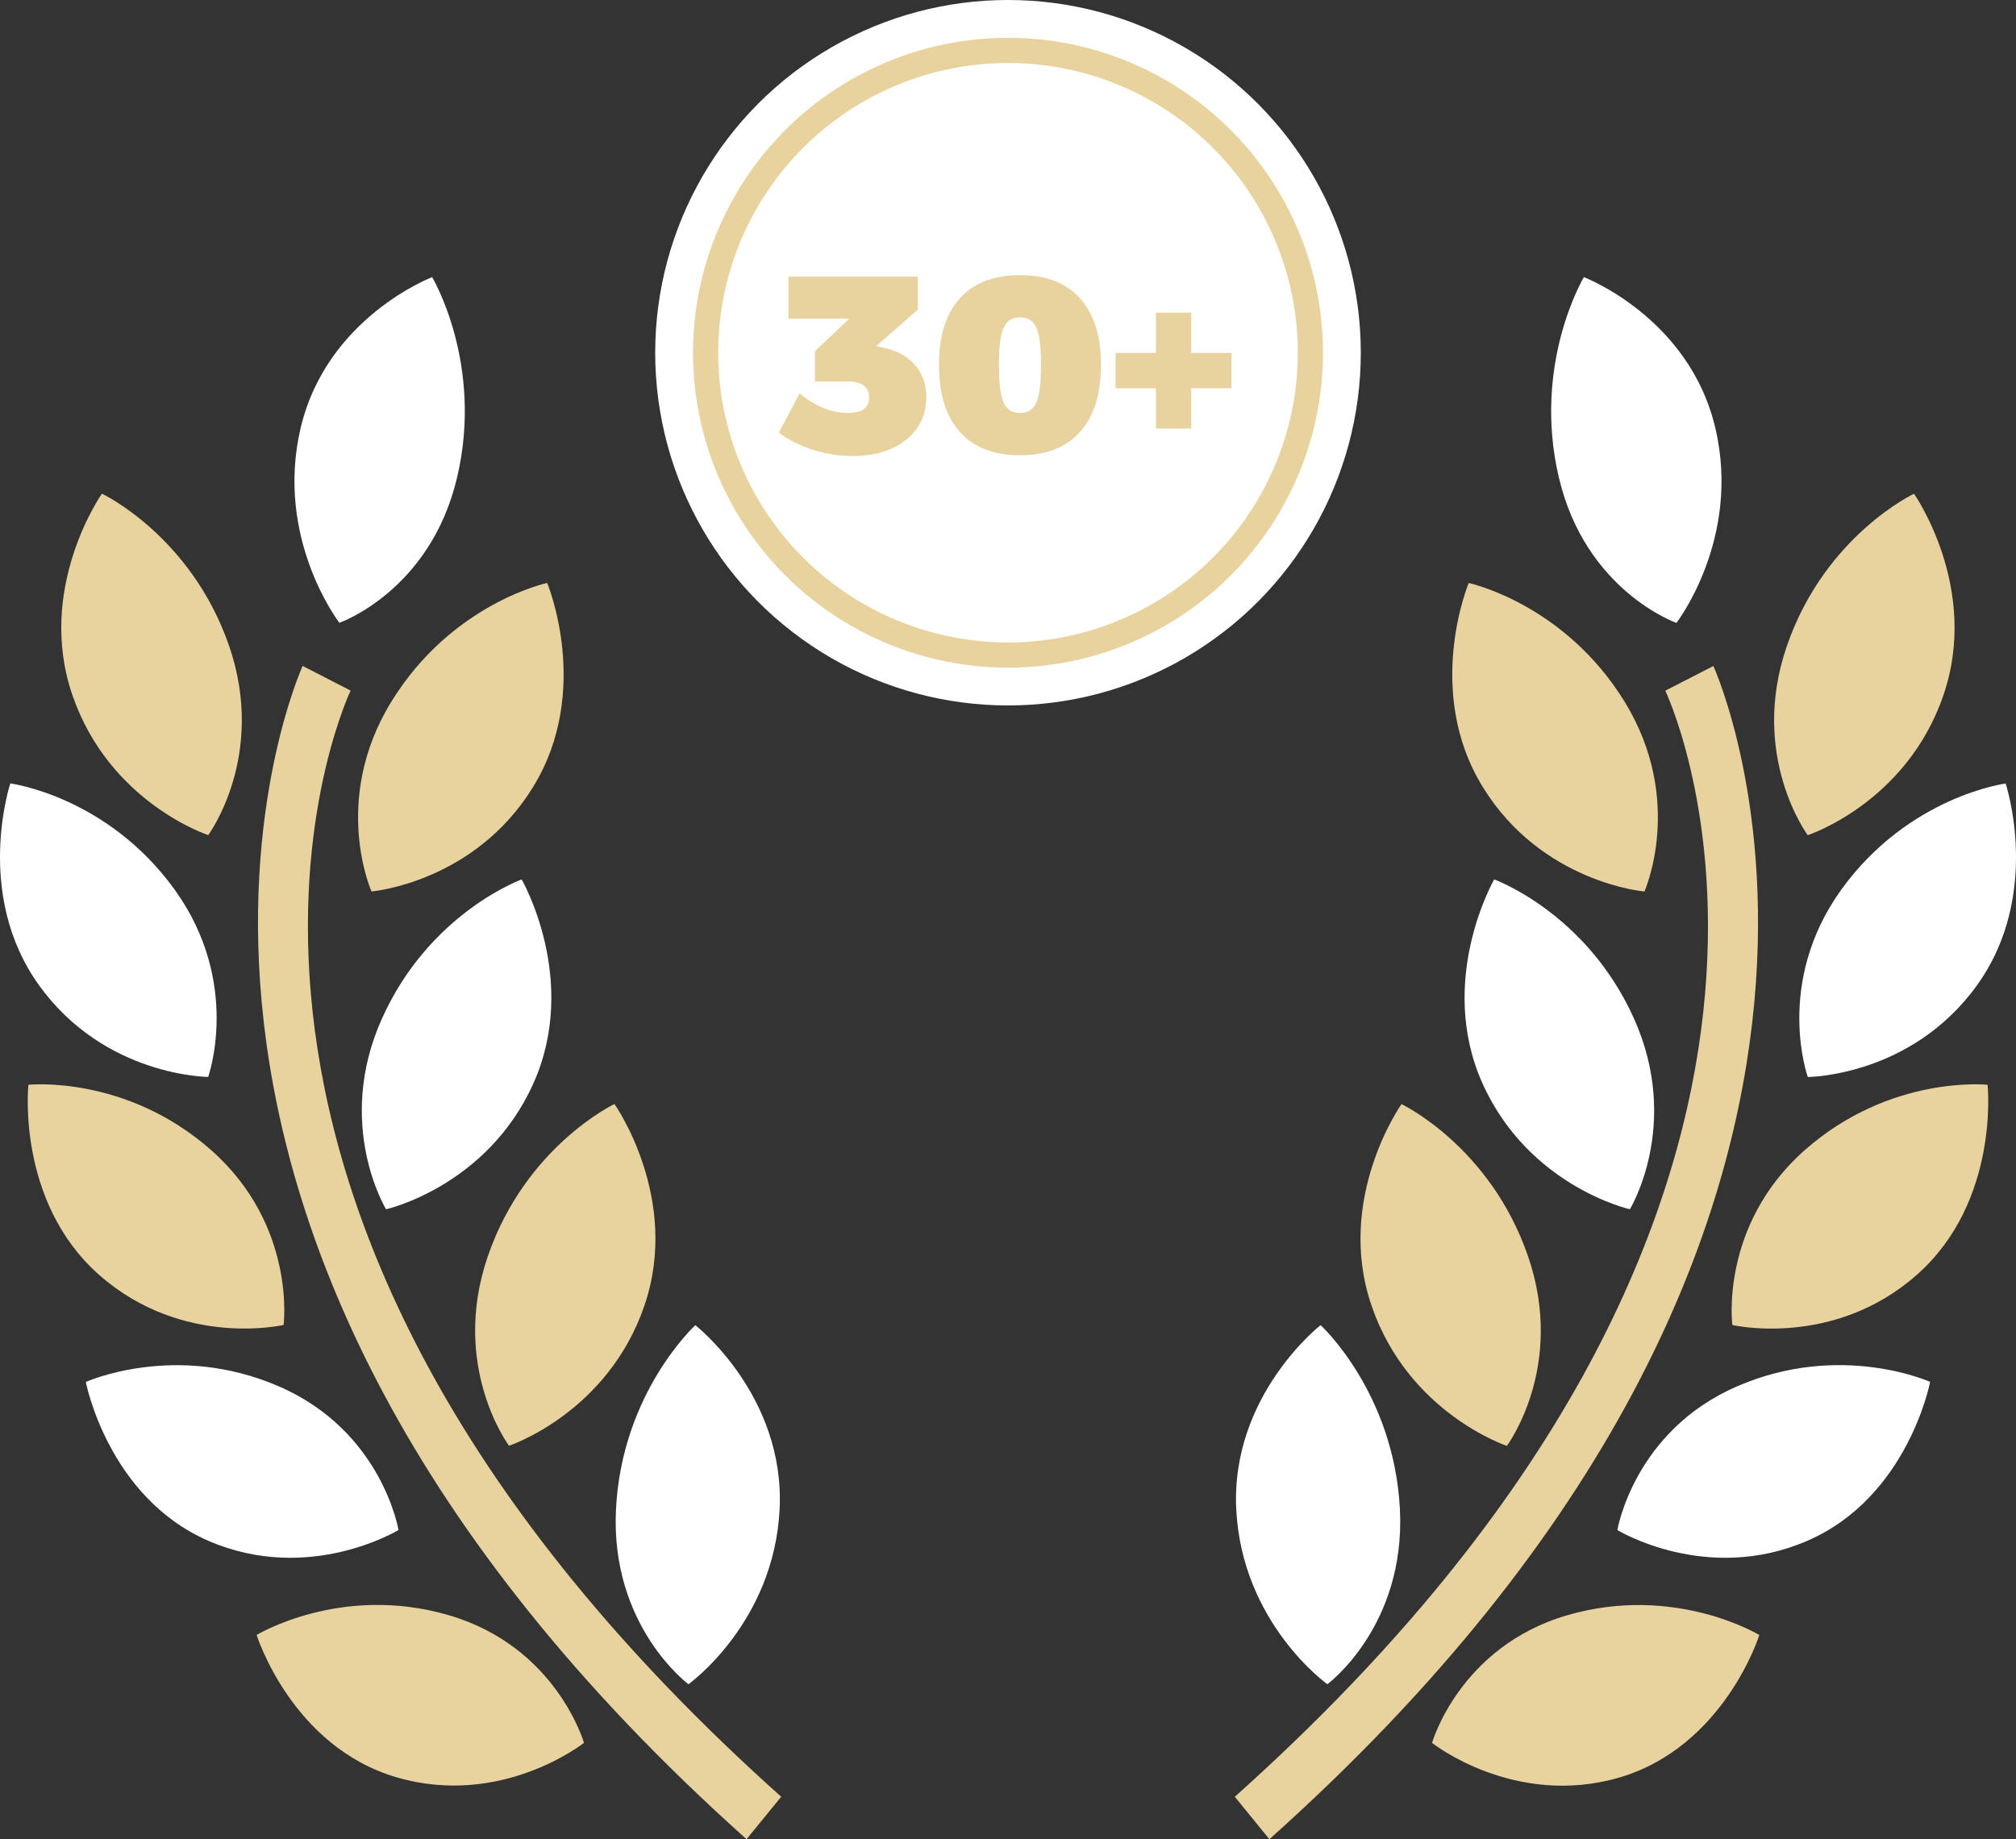<?xml version="1.0" encoding="UTF-8"?>
<svg width="80px" height="73px" viewBox="0 0 80 73" version="1.1" xmlns="http://www.w3.org/2000/svg" xmlns:xlink="http://www.w3.org/1999/xlink">
    <rect x="0" y="0" width="80" height="73" fill="#333333" stroke="none"/>
    <g stroke="none" stroke-width="1" fill="none" fill-rule="evenodd">
        <g transform="translate(-240, -3319)">
            <g id="Group-48" transform="translate(0, 2794)">
                <g id="Group-2">
                    <g id="icons/desktop/icon80__experience--primary-copy" transform="translate(240, 520)">
                        <g id="Group-3" transform="translate(0, 5)">
                            <g id="Group-2" transform="translate(26, 0)">
                                <g id="Group">
                                    <circle id="Oval" fill="#FFFFFF" cx="14" cy="14" r="14"></circle>
                                    <circle id="Oval" stroke="#E8D39E" cx="14" cy="14" r="12"></circle>
                                </g>
                                <path d="M9.1,13.81 C9.6,13.917 10.002,14.142 10.305,14.485 C10.608,14.828 10.76,15.257 10.76,15.77 C10.76,16.223 10.64,16.627 10.4,16.98 C10.16,17.333 9.82,17.608 9.38,17.805 C8.94,18.002 8.427,18.1 7.84,18.1 C7.3,18.1 6.767,18.015 6.24,17.845 C5.713,17.675 5.27,17.45 4.91,17.17 L5.73,15.61 C6.35,16.13 6.99,16.39 7.65,16.39 C8.21,16.39 8.49,16.183 8.49,15.77 C8.49,15.57 8.42,15.415 8.28,15.305 C8.14,15.195 7.93,15.14 7.65,15.14 L6.34,15.14 L6.34,13.94 L7.7,12.65 L5.29,12.65 L5.29,10.98 L10.42,10.98 L10.42,12.29 L8.77,13.74 L9.1,13.81 Z M14.48,10.92 C15.513,10.92 16.307,11.228 16.86,11.845 C17.413,12.462 17.69,13.343 17.69,14.49 C17.69,15.637 17.413,16.52 16.86,17.14 C16.307,17.76 15.513,18.07 14.48,18.07 C13.44,18.07 12.643,17.762 12.09,17.145 C11.537,16.528 11.26,15.643 11.26,14.49 C11.26,13.337 11.537,12.453 12.09,11.84 C12.643,11.227 13.44,10.92 14.48,10.92 Z M14.48,12.6 C14.267,12.6 14.1,12.66 13.98,12.78 C13.86,12.9 13.773,13.095 13.72,13.365 C13.667,13.635 13.64,14.01 13.64,14.49 C13.64,14.97 13.667,15.347 13.72,15.62 C13.773,15.893 13.86,16.09 13.98,16.21 C14.1,16.33 14.267,16.39 14.48,16.39 C14.687,16.39 14.85,16.33 14.97,16.21 C15.09,16.09 15.177,15.893 15.23,15.62 C15.283,15.347 15.31,14.97 15.31,14.49 C15.31,14.01 15.283,13.635 15.23,13.365 C15.177,13.095 15.092,12.9 14.975,12.78 C14.858,12.66 14.693,12.6 14.48,12.6 Z M22.87,14.01 L22.87,15.41 L21.27,15.41 L21.27,17.01 L19.87,17.01 L19.87,15.41 L18.27,15.41 L18.27,14.01 L19.87,14.01 L19.87,12.41 L21.27,12.41 L21.27,14.01 L22.87,14.01 Z" id="30+" fill="#E8D39E"></path>
                            </g>
                            <path d="M8.263,33.146 C8.263,33.146 10.598,29.998 9.088,25.625 C7.573,21.254 4.044,19.594 4.044,19.594 C4.044,19.594 1.404,23.347 2.879,27.607 C4.352,31.87 8.263,33.146 8.263,33.146 Z" id="Path" fill="#E8D39E"></path>
                            <path d="M14.743,35.383 C14.743,35.383 18.825,35.041 21.163,31.222 C23.5,27.406 21.713,23.138 21.713,23.138 C21.713,23.138 17.924,23.943 15.523,27.861 C13.125,31.776 14.743,35.383 14.743,35.383 Z" id="Path" fill="#E8D39E"></path>
                            <path d="M15.157,40.428 C13.267,44.639 15.32,47.997 15.32,47.997 C15.32,47.997 19.328,47.098 21.168,42.998 C23.005,38.893 20.701,34.906 20.701,34.906 C20.701,34.906 17.046,36.218 15.157,40.428 Z" id="Path" fill="#FFFFFF"></path>
                            <path d="M24.383,43.82 C24.383,43.82 20.86,45.491 19.357,49.864 C17.855,54.245 20.198,57.383 20.198,57.383 C20.198,57.383 24.104,56.095 25.569,51.83 C27.031,47.564 24.383,43.82 24.383,43.82 Z" id="Path" fill="#E8D39E"></path>
                            <path d="M27.319,66.849 C27.319,66.849 30.707,64.436 30.937,59.911 C31.163,55.384 27.593,52.599 27.593,52.599 C27.593,52.599 24.678,55.26 24.444,59.903 C24.212,64.543 27.319,66.849 27.319,66.849 Z" id="Path" fill="#FFFFFF"></path>
                            <path d="M13.468,24.72 C13.468,24.72 17.081,23.457 18.14,18.944 C19.202,14.43 17.149,11 17.149,11 C17.149,11 12.964,12.588 11.929,16.992 C10.896,21.392 13.468,24.72 13.468,24.72 Z" id="Path" fill="#FFFFFF"></path>
                            <path d="M8.26,42.744 C8.26,42.744 9.602,39.014 6.927,35.305 C4.247,31.594 0.41,31.095 0.41,31.095 C0.41,31.095 -1.055,35.496 1.554,39.113 C4.163,42.733 8.26,42.744 8.26,42.744 Z" id="Path" fill="#FFFFFF"></path>
                            <path d="M11.254,52.588 C11.254,52.588 11.768,48.64 8.374,45.645 C4.974,42.648 1.127,43.056 1.127,43.056 C1.127,43.056 0.631,47.688 3.941,50.608 C7.256,53.525 11.254,52.588 11.254,52.588 Z" id="Path" fill="#E8D39E"></path>
                            <path d="M15.813,60.727 C15.813,60.727 15.167,56.801 11.062,55.025 C6.953,53.244 3.406,54.852 3.406,54.852 C3.406,54.852 4.276,59.423 8.276,61.16 C12.277,62.889 15.813,60.727 15.813,60.727 Z" id="Path" fill="#FFFFFF"></path>
                            <path d="M17.805,64.108 C13.526,62.856 10.184,64.894 10.184,64.894 C10.184,64.894 11.568,69.322 15.737,70.543 C19.911,71.765 23.173,69.176 23.173,69.176 C23.173,69.176 22.085,65.357 17.805,64.108 Z" id="Path" fill="#E8D39E"></path>
                            <path d="M13.913,27.411 L12.01,26.432 C11.91,26.65 2.123,48.402 29.624,73 L31,71.315 C4.816,47.892 13.528,28.236 13.913,27.411 Z" id="Path" fill="#E8D39E"></path>
                            <path d="M71.735,33.149 C71.735,33.149 69.398,30 70.911,25.63 C72.421,21.257 75.952,19.597 75.952,19.597 C75.952,19.597 78.59,23.347 77.114,27.61 C75.646,31.873 71.735,33.149 71.735,33.149 Z" id="Path" fill="#E8D39E"></path>
                            <path d="M65.255,35.385 C65.255,35.385 61.173,35.041 58.833,31.225 C56.495,27.409 58.282,23.14 58.282,23.14 C58.282,23.14 62.071,23.945 64.475,27.861 C66.873,31.779 65.255,35.385 65.255,35.385 Z" id="Path" fill="#E8D39E"></path>
                            <path d="M64.841,40.428 C66.731,44.639 64.678,47.997 64.678,47.997 C64.678,47.997 60.669,47.098 58.827,42.998 C56.993,38.893 59.294,34.906 59.294,34.906 C59.294,34.906 62.952,36.221 64.841,40.428 Z" id="Path" fill="#FFFFFF"></path>
                            <path d="M55.615,43.823 C55.615,43.823 59.136,45.491 60.64,49.872 C62.143,54.251 59.797,57.388 59.797,57.388 C59.797,57.388 55.894,56.098 54.429,51.832 C52.964,47.567 55.615,43.823 55.615,43.823 Z" id="Path" fill="#E8D39E"></path>
                            <path d="M52.674,66.849 C52.674,66.849 49.287,64.439 49.058,59.911 C48.831,55.384 52.405,52.596 52.405,52.596 C52.405,52.596 55.314,55.257 55.552,59.903 C55.786,64.549 52.674,66.849 52.674,66.849 Z" id="Path" fill="#FFFFFF"></path>
                            <path d="M66.525,24.723 C66.525,24.723 62.917,23.46 61.858,18.946 C60.796,14.433 62.852,11 62.852,11 C62.852,11 67.037,12.588 68.07,16.994 C69.103,21.392 66.525,24.723 66.525,24.723 Z" id="Path" fill="#FFFFFF"></path>
                            <path d="M71.738,42.747 C71.738,42.747 70.397,39.017 73.069,35.308 C75.749,31.597 79.589,31.098 79.589,31.098 C79.589,31.098 81.057,35.498 78.445,39.116 C75.833,42.736 71.738,42.747 71.738,42.747 Z" id="Path" fill="#FFFFFF"></path>
                            <path d="M68.744,52.591 C68.744,52.591 68.228,48.642 71.625,45.642 C75.024,42.648 78.872,43.056 78.872,43.056 C78.872,43.056 79.368,47.691 76.055,50.608 C72.742,53.525 68.744,52.591 68.744,52.591 Z" id="Path" fill="#E8D39E"></path>
                            <path d="M64.182,60.73 C64.182,60.73 64.831,56.801 68.937,55.023 C73.048,53.241 76.592,54.849 76.592,54.849 C76.592,54.849 75.723,59.42 71.722,61.155 C67.719,62.892 64.182,60.73 64.182,60.73 Z" id="Path" fill="#FFFFFF"></path>
                            <path d="M62.19,64.111 C66.47,62.862 69.814,64.896 69.814,64.896 C69.814,64.896 68.433,69.322 64.261,70.552 C60.09,71.767 56.827,69.178 56.827,69.178 C56.827,69.178 57.913,65.362 62.19,64.111 Z" id="Path" fill="#E8D39E"></path>
                            <path d="M66.083,27.414 L67.991,26.435 C68.091,26.653 77.879,48.405 50.373,73 L49,71.315 C75.18,47.898 66.467,28.236 66.083,27.414 Z" id="Path" fill="#E8D39E"></path>
                        </g>
                    </g>
                </g>
            </g>
        </g>
    </g>
</svg>
